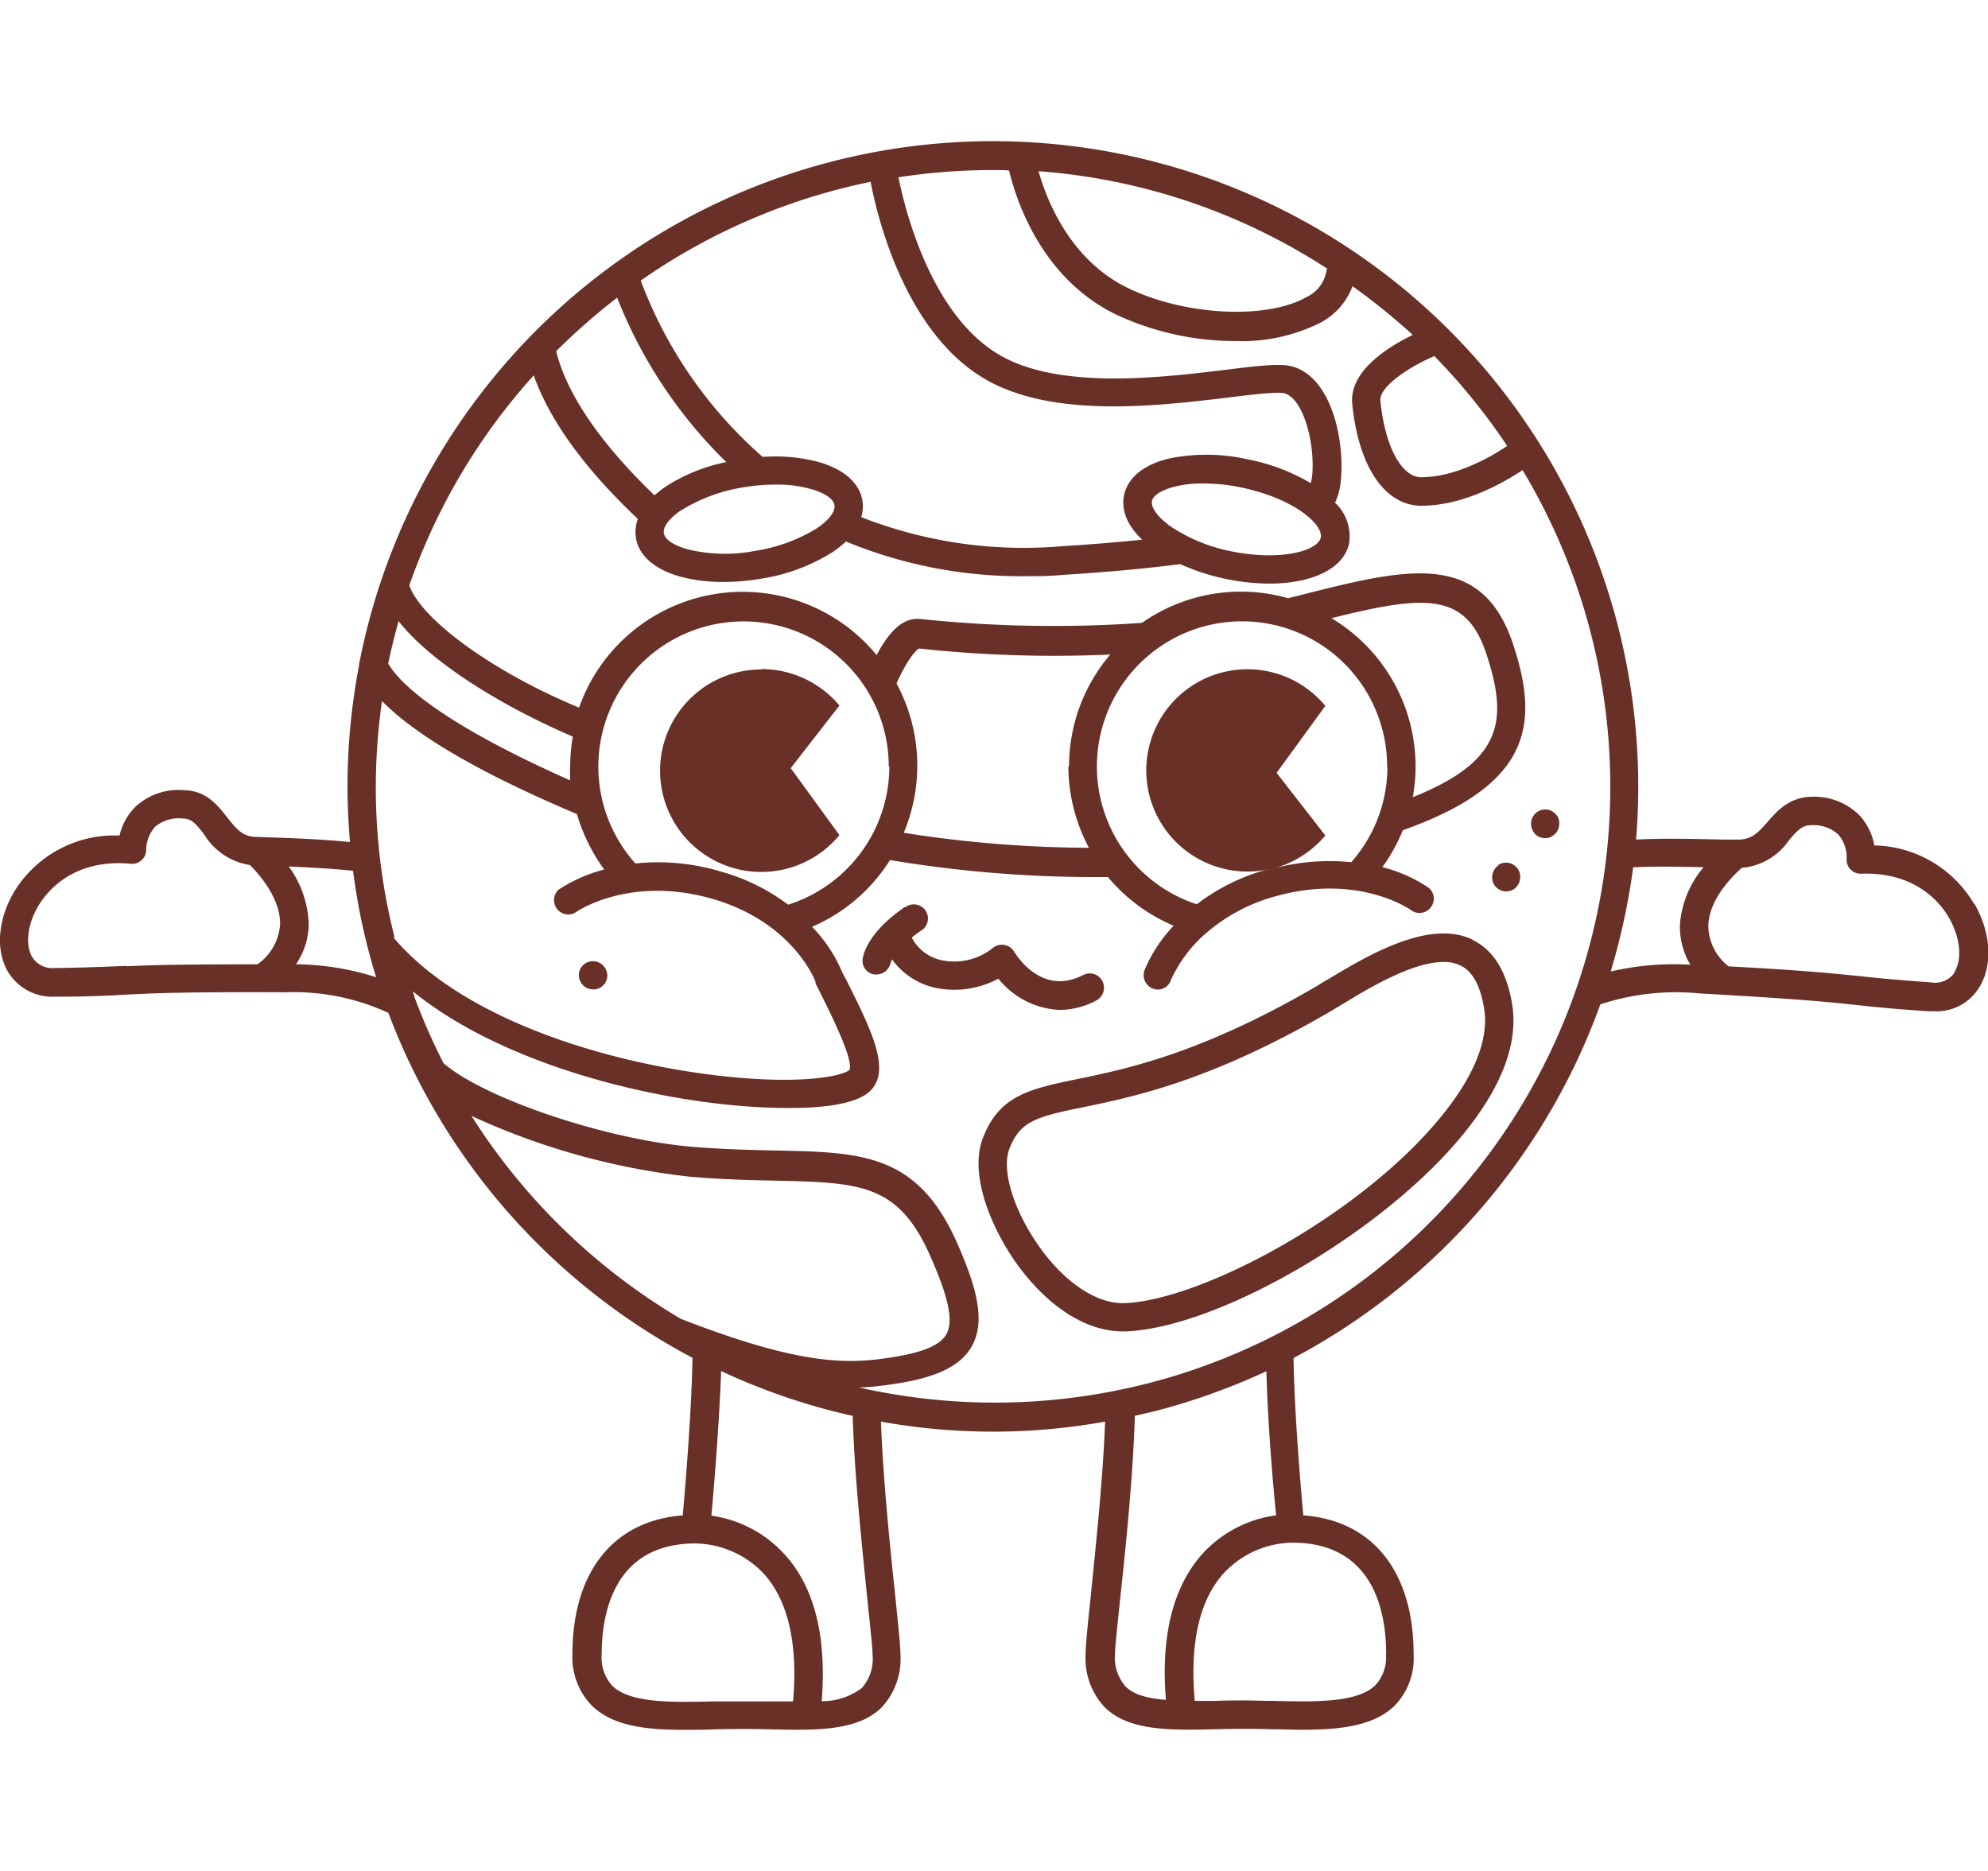 <svg xmlns="http://www.w3.org/2000/svg" id="Layer_1" data-name="Layer 1" viewBox="0 0 204 192"><defs><style>.cls-1{fill:#683027;}</style></defs><g id="Layer_2" data-name="Layer 2"><g id="Layer_1-2" data-name="Layer 1-2"><path class="cls-1" d="M202.57,92.76a12.15,12.15,0,0,0-10.23-6,6.33,6.33,0,0,0-1.44-3,6.58,6.58,0,0,0-4.87-2c-2.35,0-3.61,1.39-4.62,2.55s-1.66,1.88-3.19,1.85l-1.33,0c-3.14-.07-6.14-.15-9,0,.14-1.78.22-3.56.22-5.36A66.23,66.23,0,0,0,36.92,67.81a1.41,1.41,0,0,0-.07.45,66,66,0,0,0-1.19,12.49c0,1.9.1,3.78.25,5.66-3.09-.3-6.33-.42-9.52-.52-1.46,0-2.1-.77-3.07-2s-2.1-2.75-4.45-2.8a6.48,6.48,0,0,0-5,1.73,6.06,6.06,0,0,0-1.6,2.92h-.1A12.07,12.07,0,0,0,1.74,91.06c-1.88,2.84-2.28,6.2-1,8.53a5.3,5.3,0,0,0,4.89,2.69h.1c3.66,0,5.57-.12,7.4-.22,3-.15,5.9-.27,16.14-.23a23.24,23.24,0,0,1,10.58,2.11,66.6,66.6,0,0,0,31.21,35.4c-.1,5.94-.82,14.14-1,16.17-7.12.55-11.32,5.79-11.32,14.27a7.1,7.1,0,0,0,2,5.26c2.18,2.13,5.64,2.48,9.5,2.48,1,0,2,0,3-.05,2-.05,4-.05,5.91,0,4.53.1,8.83.19,11.3-2.23a7.32,7.32,0,0,0,1.95-5.49c0-.81-.22-2.82-.52-5.86-.52-4.87-1.26-12-1.48-18a64.86,64.86,0,0,0,23,0c-.22,6-1,13.11-1.48,18-.32,3-.52,5-.52,5.86a7.32,7.32,0,0,0,2,5.49c2.5,2.42,6.77,2.32,11.3,2.22q2.89-.08,5.91,0c1,0,2,.05,3,.05,3.88,0,7.35-.37,9.5-2.47a7,7,0,0,0,1.95-5.27c0-8.48-4.2-13.74-11.32-14.26-.18-2-.92-10.21-1-16.15a66.72,66.72,0,0,0,31.48-36.29,24.78,24.78,0,0,1,10.23-1.12c10.21.57,13.08.87,16.12,1.19,1.83.2,3.74.4,7.37.64.17,0,.35,0,.55,0a5.12,5.12,0,0,0,4.59-2.42c1.44-2.28,1.24-5.64-.47-8.61M147.19,36.54a64.77,64.77,0,0,1,7.47,9.22c-1.34.91-5.09,3.21-8.83,3.21-2,0-3.71-3.14-4.18-7.83-.15-1.46,2.95-3.49,5.54-4.6m-11-9-.07.23a3.63,3.63,0,0,1-2.1,2.74c-4.08,2.3-12.44,1.88-18.25-.94-6-2.89-8.38-9.1-9.2-12a62.77,62.77,0,0,1,29.62,10M119.92,53.87c-1.19-.89-1.83-1.83-1.71-2.45s1.12-1.21,2.55-1.53a11.23,11.23,0,0,1,2.77-.27,18.71,18.71,0,0,1,4,.44c5.29,1.14,8.26,3.76,8,5.1s-4.08,2.49-9.37,1.38a17.18,17.18,0,0,1-6.26-2.67m14.74-5.14c0,.29-.08.57-.13.86a20,20,0,0,0-6.33-2.42,19.34,19.34,0,0,0-8.06-.15c-2.67.59-4.37,1.95-4.77,3.78-.32,1.54.32,3.14,1.86,4.58-2.53.27-5.32.49-8.44.69a45.63,45.63,0,0,1-20.39-3,4,4,0,0,0,.12-1.68c-.3-1.85-1.93-3.26-4.57-4a17.48,17.48,0,0,0-5.67-.5,45,45,0,0,1-12.51-18.1A63.27,63.27,0,0,1,89.34,18.66c.59,3.14,3.53,16.2,12.63,20.72,7,3.49,17.26,2.23,24.11,1.41,2.37-.3,5.09-.62,5.76-.42,1.9.59,3.09,5,2.82,8.36M70,52.31A17.15,17.15,0,0,1,76.36,50a19,19,0,0,1,3.19-.27,12.58,12.58,0,0,1,3.61.44c1.43.4,2.37,1,2.47,1.68s-.6,1.54-1.83,2.38a17.15,17.15,0,0,1-6.41,2.32,16.19,16.19,0,0,1-6.79-.17c-1.44-.4-2.38-1-2.48-1.68s.6-1.54,1.83-2.38M63.33,30.55a48.22,48.22,0,0,0,11.2,16.87,18,18,0,0,0-6.18,2.49,12.13,12.13,0,0,0-1.19.92c-5.49-5.27-9-10.36-10.09-14.79a65.06,65.06,0,0,1,6.26-5.49m73.3,32.89c9.6-2.4,13.8-2.7,15.9,3.68,2.25,6.83,1.66,11-7.56,14.69a17.55,17.55,0,0,0,.29-3.14,17.73,17.73,0,0,0-8.63-15.23m5.74,15.23a14.8,14.8,0,0,1-3.71,9.81,22.25,22.25,0,0,0-8.08.67A10.48,10.48,0,0,0,136,85.74l-5-6.43,5-6.87a10.38,10.38,0,1,0-8,17,10,10,0,0,0,2.25-.25,3.13,3.13,0,0,1-.44.1,20.78,20.78,0,0,0-7,3.51,14.89,14.89,0,1,1,19.53-14.14m-32.71,0A17.91,17.91,0,0,0,111.74,87a123.47,123.47,0,0,1-19-1.54A17.78,17.78,0,0,0,92,70.14c1.18-2.67,2.12-3.51,2.3-3.59a128.7,128.7,0,0,0,19.63.62,17.69,17.69,0,0,0-4.23,11.5m-18.44,0A14.9,14.9,0,0,1,80.88,92.84,20.72,20.72,0,0,0,74,89.45a22.35,22.35,0,0,0-8.8-.84,14.9,14.9,0,1,1,26-9.94M40.48,96.15A62.33,62.33,0,0,1,39.2,71.94c3.46,3.54,10.16,7.45,20,11.6A18.52,18.52,0,0,0,62,89.23a15.67,15.67,0,0,0-4.68,2.07A1.47,1.47,0,0,0,59,93.68c0-.05,5.57-3.94,14.2-1.41,8.06,2.37,10.38,8.18,10.48,8.48a.44.44,0,0,1,0,.15l.42.84c1.24,2.47,3.53,7.09,3.06,8.06-.27.29-2.27,1.11-7.76,1-11-.27-30.36-4.4-39-14.56,0,0,0,0,0,0M58.55,80.1c-10.06-4.45-16.78-8.73-18.71-12,.29-1.46.67-2.92,1.06-4.36,3.46,4.41,11,8.91,17.88,11.85a17.41,17.41,0,0,0-.27,3.06,13.85,13.85,0,0,0,0,1.46M13,99.12c-1.83.07-3.71.17-7.32.22H5.59a2.41,2.41,0,0,1-2.32-1.19c-.74-1.36-.39-3.61.87-5.51.91-1.39,3.61-4.53,9.27-4A1.45,1.45,0,0,0,15,87.32V87.2a3.65,3.65,0,0,1,.94-2.38A3.77,3.77,0,0,1,18.75,84c.94,0,1.38.57,2.22,1.66a6.68,6.68,0,0,0,4.68,3.11c.81.82,3.14,3.34,3.09,6.08a5.41,5.41,0,0,1-2.33,4.11c-8,0-10.65.07-13.42.2m17.38-.2a7.4,7.4,0,0,0,1.31-4.11,10.61,10.61,0,0,0-2.05-5.93c2.25.1,4.47.22,6.6.44a64,64,0,0,0,2.37,10.93,27.44,27.44,0,0,0-8.23-1.33m18,15.55a72.42,72.42,0,0,0,22.48,6.25c3.29.28,6.15.35,8.7.4,8.65.2,12.64.27,15.92,7.76,1.91,4.31,2.38,6.68,1.64,8s-3,2.08-7.1,2.58c-4.33.51-9.45,0-20.15-4.16a63.94,63.94,0,0,1-21.49-20.84m33,60.1c-.69,0-1.41,0-2.13,0-2,0-4,0-6,0-4.23.1-8.58.2-10.41-1.6a4.29,4.29,0,0,1-1.09-3.19c0-4.25,1.26-11.42,9.64-11.42a9.86,9.86,0,0,1,7,3.11c2.52,2.79,3.51,7.22,3,13.15m7.64-10.38c.27,2.62.52,4.87.52,5.54a4.54,4.54,0,0,1-1.09,3.41,6.78,6.78,0,0,1-4.13,1.36c.52-6.63-.74-11.67-3.75-15A12.48,12.48,0,0,0,73,155.54c.2-2.15.79-9.1,1-14.84a65.37,65.37,0,0,0,13.5,4.6c.18,6.21,1,13.77,1.51,18.89m53.21,5.56a4.18,4.18,0,0,1-1.09,3.19c-1.83,1.81-6.21,1.71-10.41,1.61-1,0-2-.05-3-.05s-2,0-3,.05c-.71,0-1.43,0-2.12,0-.52-5.93.47-10.36,3-13.13a9.81,9.81,0,0,1,7-3.11c8.38,0,9.64,7.14,9.64,11.39m-11.33-14.19a12.51,12.51,0,0,0-7.51,3.93c-3,3.34-4.3,8.38-3.76,15-1.78-.14-3.26-.49-4.13-1.36a4.51,4.51,0,0,1-1.09-3.41c0-.66.25-2.91.52-5.54.55-5.11,1.34-12.65,1.51-18.84,1.21-.27,2.4-.54,3.59-.89a67.39,67.39,0,0,0,9.91-3.68c.15,5.69.77,12.61,1,14.76m-11.67-13.92a63.32,63.32,0,0,1-31.15.82c.79,0,1.56-.08,2.3-.18,5.24-.61,8-1.83,9.27-4,1.49-2.62.5-6.13-1.48-10.63-4.06-9.2-9.82-9.32-18.52-9.5-2.5-.05-5.32-.12-8.53-.37-9-.74-21.53-5-25.66-8.6a64.59,64.59,0,0,1-3-6.83s0,0,0-.07l-.15-.47C52.52,110,70,113.7,80.73,113.7h.4c6.77,0,8-1.55,8.4-2,1.78-2.18-.19-6.16-2.72-11.2l-.37-.69a15,15,0,0,0-3.11-4.7,17.74,17.74,0,0,0,8-6.85A127.43,127.43,0,0,0,113.69,90h0A17.78,17.78,0,0,0,120.44,95a14.92,14.92,0,0,0-3,4.57,1.49,1.49,0,0,0,.86,1.88,1.59,1.59,0,0,0,.5.1,1.41,1.41,0,0,0,1.36-1,14.1,14.1,0,0,1,3.85-5h0a18.17,18.17,0,0,1,6.66-3.51c8.58-2.49,14,1.24,14.19,1.41a1.46,1.46,0,0,0,2-.39,1.43,1.43,0,0,0-.32-2,15.06,15.06,0,0,0-4.69-2.07,17.77,17.77,0,0,0,2.1-3.79c13.08-4.64,14.07-10.78,11.32-19.08-3.24-9.79-11.1-7.77-22-5l-1.09.27a17.69,17.69,0,0,0-15,2.53,129.67,129.67,0,0,1-22.72-.4c-1.63-.17-3.09,1-4.5,3.71a17.8,17.8,0,0,0-30.54,5.39C50.69,69,43.27,63.64,42,60.08A63.08,63.08,0,0,1,54.77,38.52C56.4,43.14,60,48.11,65.45,53.25a4.1,4.1,0,0,0-.2,1.93c.3,1.85,1.93,3.26,4.58,4a16.73,16.73,0,0,0,4.4.54,22.32,22.32,0,0,0,3.66-.3,19.4,19.4,0,0,0,7.56-2.77,11.72,11.72,0,0,0,1.36-1.08,46.94,46.94,0,0,0,18.4,3.56c1.24,0,2.5,0,3.78-.13,4.68-.29,8.73-.67,12.12-1.11a22.66,22.66,0,0,0,9.15,2c4.37,0,7.64-1.53,8.18-4.13A4.74,4.74,0,0,0,137,51.59a7.11,7.11,0,0,0,.61-2.57c.33-4-1-10.21-4.92-11.39-1.18-.35-3.19-.15-6.92.32-6.48.79-16.29,1.95-22.45-1.12C95.52,33,92.75,21,92.2,18.19a64.46,64.46,0,0,1,9.7-.74c.54,0,1.11,0,1.65.05.65,2.74,3.17,11,11,14.79A29,29,0,0,0,126.82,35a18,18,0,0,0,8.65-1.87,7,7,0,0,0,3.32-3.76,66.57,66.57,0,0,1,6.18,5c-2.55,1.24-6.53,3.71-6.21,7.07.64,6.46,3.36,10.46,7.1,10.46,4.47,0,8.72-2.55,10.38-3.66a63.21,63.21,0,0,1-37.09,93.36m46.16-42A68.11,68.11,0,0,0,167.59,89c2.3-.1,4.7-.07,7.22,0a10.39,10.39,0,0,0-2.42,5.81A7.65,7.65,0,0,0,173.45,99a28.65,28.65,0,0,0-8.14.69m35.26.12a2.44,2.44,0,0,1-2.45,1c-3.58-.25-5.46-.44-7.29-.64-2.77-.27-5.41-.57-13.45-1a5.35,5.35,0,0,1-2.08-4.23c.1-2.72,2.57-5.12,3.44-5.88a6.56,6.56,0,0,0,4.85-2.85c.91-1.06,1.36-1.53,2.32-1.53a3.78,3.78,0,0,1,2.77,1,3.67,3.67,0,0,1,.82,2.42,1.4,1.4,0,0,0,.39,1.12,1.45,1.45,0,0,0,1.11.44c5.64-.2,8.19,3.09,9,4.53,1.16,2,1.38,4.3.54,5.58"></path><path class="cls-1" d="M151.05,96.4c-4.5-2.11-10.9,1.78-14.74,4.08-.44.24-.84.49-1.18.71-11.82,6.9-19.51,8.51-24.6,9.55-4.8,1-8,1.65-9.67,6.05-1.41,3.61.72,9,3.43,12.84,3.19,4.45,7.15,7,10.91,7h.37c9.59-.42,26.38-10.21,34.51-20.15,4-4.87,5.72-9.37,5.1-13.35-.55-3.42-1.93-5.67-4.13-6.7m-3.22,18.22c-8.3,10.13-24.52,18.74-32.38,19.08-2.77.13-6.11-2-8.78-5.76s-3.93-7.91-3.09-10.08c1.09-2.8,2.67-3.27,7.54-4.26,5.26-1.08,13.25-2.74,25.49-9.89.37-.22.77-.47,1.24-.74,2.59-1.58,7.07-4.28,10.28-4.28a3.78,3.78,0,0,1,1.71.35c1.28.59,2.1,2.13,2.47,4.53.47,3.09-1.06,6.89-4.48,11.05"></path><path class="cls-1" d="M78.14,68.7a10.39,10.39,0,1,0,8,17l-5-6.87,5-6.43a10.45,10.45,0,0,0-8-3.74"></path><path class="cls-1" d="M60.88,101.54h0a1.44,1.44,0,0,0,1.44-1.44v0a1.49,1.49,0,0,0-1.49-1.46,1.43,1.43,0,0,0-1.43,1.43v0a1.46,1.46,0,0,0,1.46,1.46h0"></path><path class="cls-1" d="M108.77,103.64a8.1,8.1,0,0,0,3.78-1,1.48,1.48,0,0,0,.55-2,1.46,1.46,0,0,0-1.91-.6c-4.23,2.21-6.82-1.9-7.12-2.37a1.46,1.46,0,0,0-2-.52,1.71,1.71,0,0,0-.25.18,6.33,6.33,0,0,1-5.19,1.21,4.49,4.49,0,0,1-3.07-2.33c.28-.22.57-.44.89-.67a1.45,1.45,0,1,0-1.55-2.44.35.35,0,0,0-.08,0C89,95.73,88.57,98,88.52,98.45A1.41,1.41,0,0,0,89.71,100a1,1,0,0,0,.24,0,1.5,1.5,0,0,0,1.44-1.18l.15-.37A7.36,7.36,0,0,0,96,101.37a9.48,9.48,0,0,0,6.45-.94,8.53,8.53,0,0,0,6.33,3.21"></path><path class="cls-1" d="M153.79,88.78a1.5,1.5,0,0,0-.47,2s.05.08.05.08a1.46,1.46,0,0,0,2,.37A1.51,1.51,0,0,0,156,90a1.46,1.46,0,0,0-.25-.84,1.47,1.47,0,0,0-2-.4"></path><path class="cls-1" d="M159.75,83.69a1.44,1.44,0,0,0-2-.37,1.47,1.47,0,0,0-.64,1.21,1.69,1.69,0,0,0,.2.76l.05.1a1.43,1.43,0,0,0,1.19.62,1.34,1.34,0,0,0,.81-.25,1.48,1.48,0,0,0,.64-1.21,1.39,1.39,0,0,0-.22-.86"></path></g></g></svg>